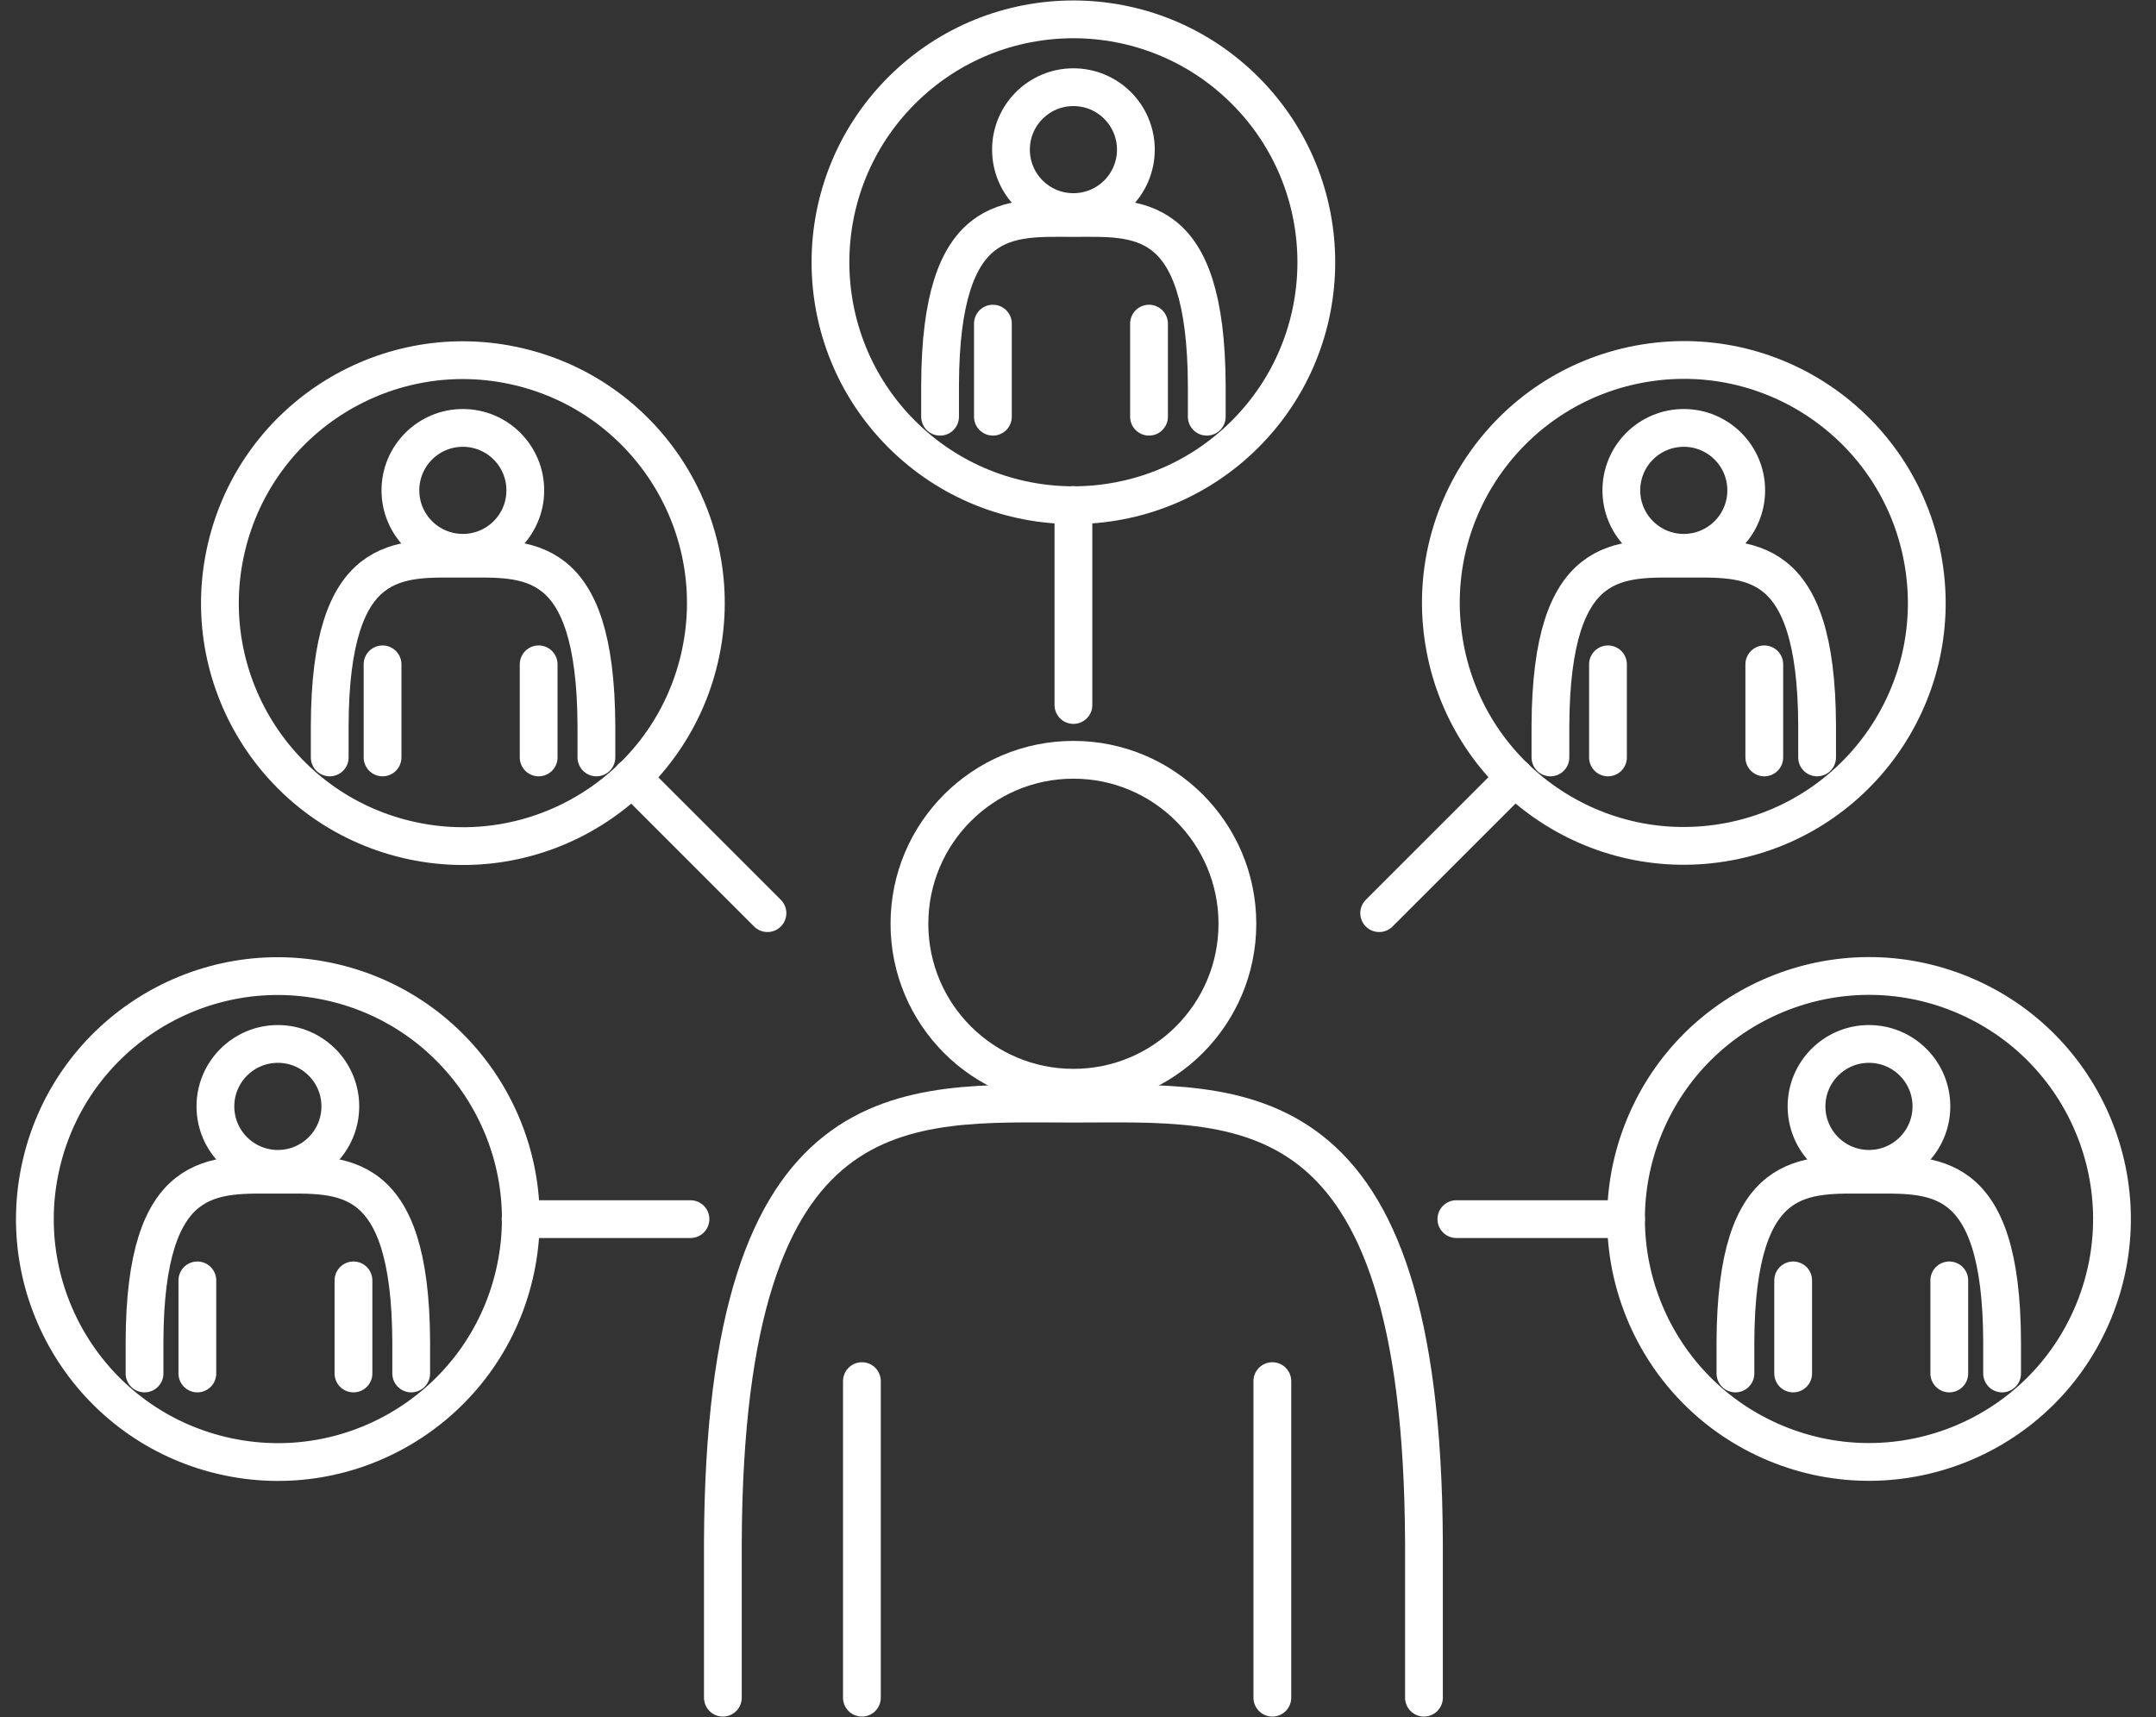 <svg width="113" height="90" viewBox="0 0 113 90" fill="none" xmlns="http://www.w3.org/2000/svg">
<rect x="0" y="0" width="113" height="90" fill="#333333" stroke="none"/>
<g clip-path="url(#clip0_346_1493)">
<g clip-path="url(#clip1_346_1493)">
<path d="M74.632 88.981V80.84C74.54 56.744 65.029 57.846 56.26 57.846C47.49 57.846 37.98 56.744 37.887 80.84V88.981" stroke="white" stroke-width="1.98" stroke-linecap="round" stroke-linejoin="round"/>
<path d="M56.26 57.012C61.006 57.012 64.854 53.164 64.854 48.417C64.854 43.671 61.006 39.823 56.26 39.823C51.513 39.823 47.665 43.671 47.665 48.417C47.665 53.164 51.513 57.012 56.26 57.012Z" stroke="white" stroke-width="1.98" stroke-linecap="round" stroke-linejoin="round"/>
<path d="M45.174 72.389V88.981" stroke="white" stroke-width="1.98" stroke-linecap="round" stroke-linejoin="round"/>
<path d="M66.686 72.389V88.981" stroke="white" stroke-width="1.98" stroke-linecap="round" stroke-linejoin="round"/>
<path d="M65.261 22.749C70.234 17.777 70.234 9.715 65.261 4.743C60.289 -0.229 52.228 -0.229 47.255 4.743C42.283 9.715 42.283 17.777 47.255 22.749C52.228 27.721 60.289 27.721 65.261 22.749Z" stroke="white" stroke-width="1.98" stroke-linecap="round" stroke-linejoin="round"/>
<path d="M63.249 21.841V20.174C63.207 11.003 59.595 11.425 56.26 11.425C52.925 11.425 49.302 11.003 49.271 20.174V21.841" stroke="white" stroke-width="1.98" stroke-linecap="round" stroke-linejoin="round"/>
<path d="M56.26 11.116C58.067 11.116 59.533 9.651 59.533 7.843C59.533 6.035 58.067 4.57 56.26 4.57C54.452 4.57 52.987 6.035 52.987 7.843C52.987 9.651 54.452 11.116 56.26 11.116Z" stroke="white" stroke-width="1.98" stroke-linecap="round" stroke-linejoin="round"/>
<path d="M52.04 16.962V21.841" stroke="white" stroke-width="1.98" stroke-linecap="round" stroke-linejoin="round"/>
<path d="M60.222 16.962V21.841" stroke="white" stroke-width="1.98" stroke-linecap="round" stroke-linejoin="round"/>
<path d="M36.653 34.537C38.268 27.694 34.029 20.836 27.186 19.221C20.342 17.606 13.485 21.844 11.869 28.688C10.254 35.532 14.492 42.389 21.336 44.004C28.18 45.62 35.037 41.381 36.653 34.537Z" stroke="white" stroke-width="1.98" stroke-linecap="round" stroke-linejoin="round"/>
<path d="M31.259 39.699V38.032C31.217 28.861 27.605 29.283 24.27 29.283C20.935 29.283 17.312 28.861 17.281 38.032V39.699" stroke="white" stroke-width="1.98" stroke-linecap="round" stroke-linejoin="round"/>
<path d="M24.259 28.974C26.067 28.974 27.532 27.509 27.532 25.701C27.532 23.893 26.067 22.428 24.259 22.428C22.452 22.428 20.986 23.893 20.986 25.701C20.986 27.509 22.452 28.974 24.259 28.974Z" stroke="white" stroke-width="1.98" stroke-linecap="round" stroke-linejoin="round"/>
<path d="M20.05 34.82V39.699" stroke="white" stroke-width="1.98" stroke-linecap="round" stroke-linejoin="round"/>
<path d="M28.232 34.82V39.699" stroke="white" stroke-width="1.98" stroke-linecap="round" stroke-linejoin="round"/>
<path d="M26.954 66.82C28.569 59.976 24.331 53.119 17.487 51.504C10.643 49.888 3.786 54.127 2.171 60.971C0.556 67.814 4.794 74.672 11.638 76.287C18.482 77.902 25.339 73.664 26.954 66.82Z" stroke="white" stroke-width="1.98" stroke-linecap="round" stroke-linejoin="round"/>
<path d="M21.552 71.988V70.32C21.511 61.149 17.899 61.571 14.564 61.571C11.229 61.571 7.606 61.149 7.575 70.32V71.988" stroke="white" stroke-width="1.98" stroke-linecap="round" stroke-linejoin="round"/>
<path d="M14.564 61.263C16.371 61.263 17.837 59.797 17.837 57.989C17.837 56.182 16.371 54.716 14.564 54.716C12.756 54.716 11.29 56.182 11.29 57.989C11.29 59.797 12.756 61.263 14.564 61.263Z" stroke="white" stroke-width="1.98" stroke-linecap="round" stroke-linejoin="round"/>
<path d="M10.344 67.109V71.988" stroke="white" stroke-width="1.98" stroke-linecap="round" stroke-linejoin="round"/>
<path d="M18.526 67.109V71.988" stroke="white" stroke-width="1.98" stroke-linecap="round" stroke-linejoin="round"/>
<path d="M90.293 44.169C97.234 43.042 101.947 36.502 100.82 29.561C99.694 22.62 93.154 17.907 86.213 19.033C79.272 20.16 74.558 26.7 75.685 33.641C76.812 40.582 83.352 45.295 90.293 44.169Z" stroke="white" stroke-width="1.98" stroke-linecap="round" stroke-linejoin="round"/>
<path d="M81.261 39.699V38.032C81.302 28.861 84.915 29.283 88.249 29.283C91.584 29.283 95.207 28.861 95.238 38.032V39.699" stroke="white" stroke-width="1.98" stroke-linecap="round" stroke-linejoin="round"/>
<path d="M88.25 28.974C90.057 28.974 91.523 27.509 91.523 25.701C91.523 23.893 90.057 22.428 88.25 22.428C86.442 22.428 84.977 23.893 84.977 25.701C84.977 27.509 86.442 28.974 88.25 28.974Z" stroke="white" stroke-width="1.98" stroke-linecap="round" stroke-linejoin="round"/>
<path d="M92.47 34.82V39.699" stroke="white" stroke-width="1.98" stroke-linecap="round" stroke-linejoin="round"/>
<path d="M84.277 34.82V39.699" stroke="white" stroke-width="1.98" stroke-linecap="round" stroke-linejoin="round"/>
<path d="M109.721 68.761C112.412 62.265 109.327 54.817 102.83 52.126C96.334 49.435 88.886 52.52 86.195 59.016C83.504 65.513 86.589 72.961 93.085 75.652C99.582 78.343 107.03 75.258 109.721 68.761Z" stroke="white" stroke-width="1.98" stroke-linecap="round" stroke-linejoin="round"/>
<path d="M90.957 71.988V70.32C90.998 61.149 94.611 61.571 97.945 61.571C101.28 61.571 104.903 61.149 104.934 70.32V71.988" stroke="white" stroke-width="1.98" stroke-linecap="round" stroke-linejoin="round"/>
<path d="M97.956 61.263C99.763 61.263 101.229 59.797 101.229 57.989C101.229 56.182 99.763 54.716 97.956 54.716C96.148 54.716 94.683 56.182 94.683 57.989C94.683 59.797 96.148 61.263 97.956 61.263Z" stroke="white" stroke-width="1.98" stroke-linecap="round" stroke-linejoin="round"/>
<path d="M102.166 67.109V71.988" stroke="white" stroke-width="1.98" stroke-linecap="round" stroke-linejoin="round"/>
<path d="M93.983 67.109V71.988" stroke="white" stroke-width="1.98" stroke-linecap="round" stroke-linejoin="round"/>
<path d="M56.26 36.951V26.473" stroke="white" stroke-width="1.98" stroke-linecap="round" stroke-linejoin="round"/>
<path d="M40.224 47.861L33.111 40.749" stroke="white" stroke-width="1.98" stroke-linecap="round" stroke-linejoin="round"/>
<path d="M36.189 63.898H27.285" stroke="white" stroke-width="1.98" stroke-linecap="round" stroke-linejoin="round"/>
<path d="M72.285 47.861L79.398 40.749" stroke="white" stroke-width="1.98" stroke-linecap="round" stroke-linejoin="round"/>
<path d="M76.331 63.898H85.224" stroke="white" stroke-width="1.98" stroke-linecap="round" stroke-linejoin="round"/>
</g>
</g>
<defs>
<clipPath id="clip0_346_1493">
<rect width="111.375" height="90" fill="white" transform="translate(0.812)"/>
</clipPath>
<clipPath id="clip1_346_1493">
<rect width="110.884" height="90" fill="white" transform="translate(0.812)"/>
</clipPath>
</defs>
</svg>
